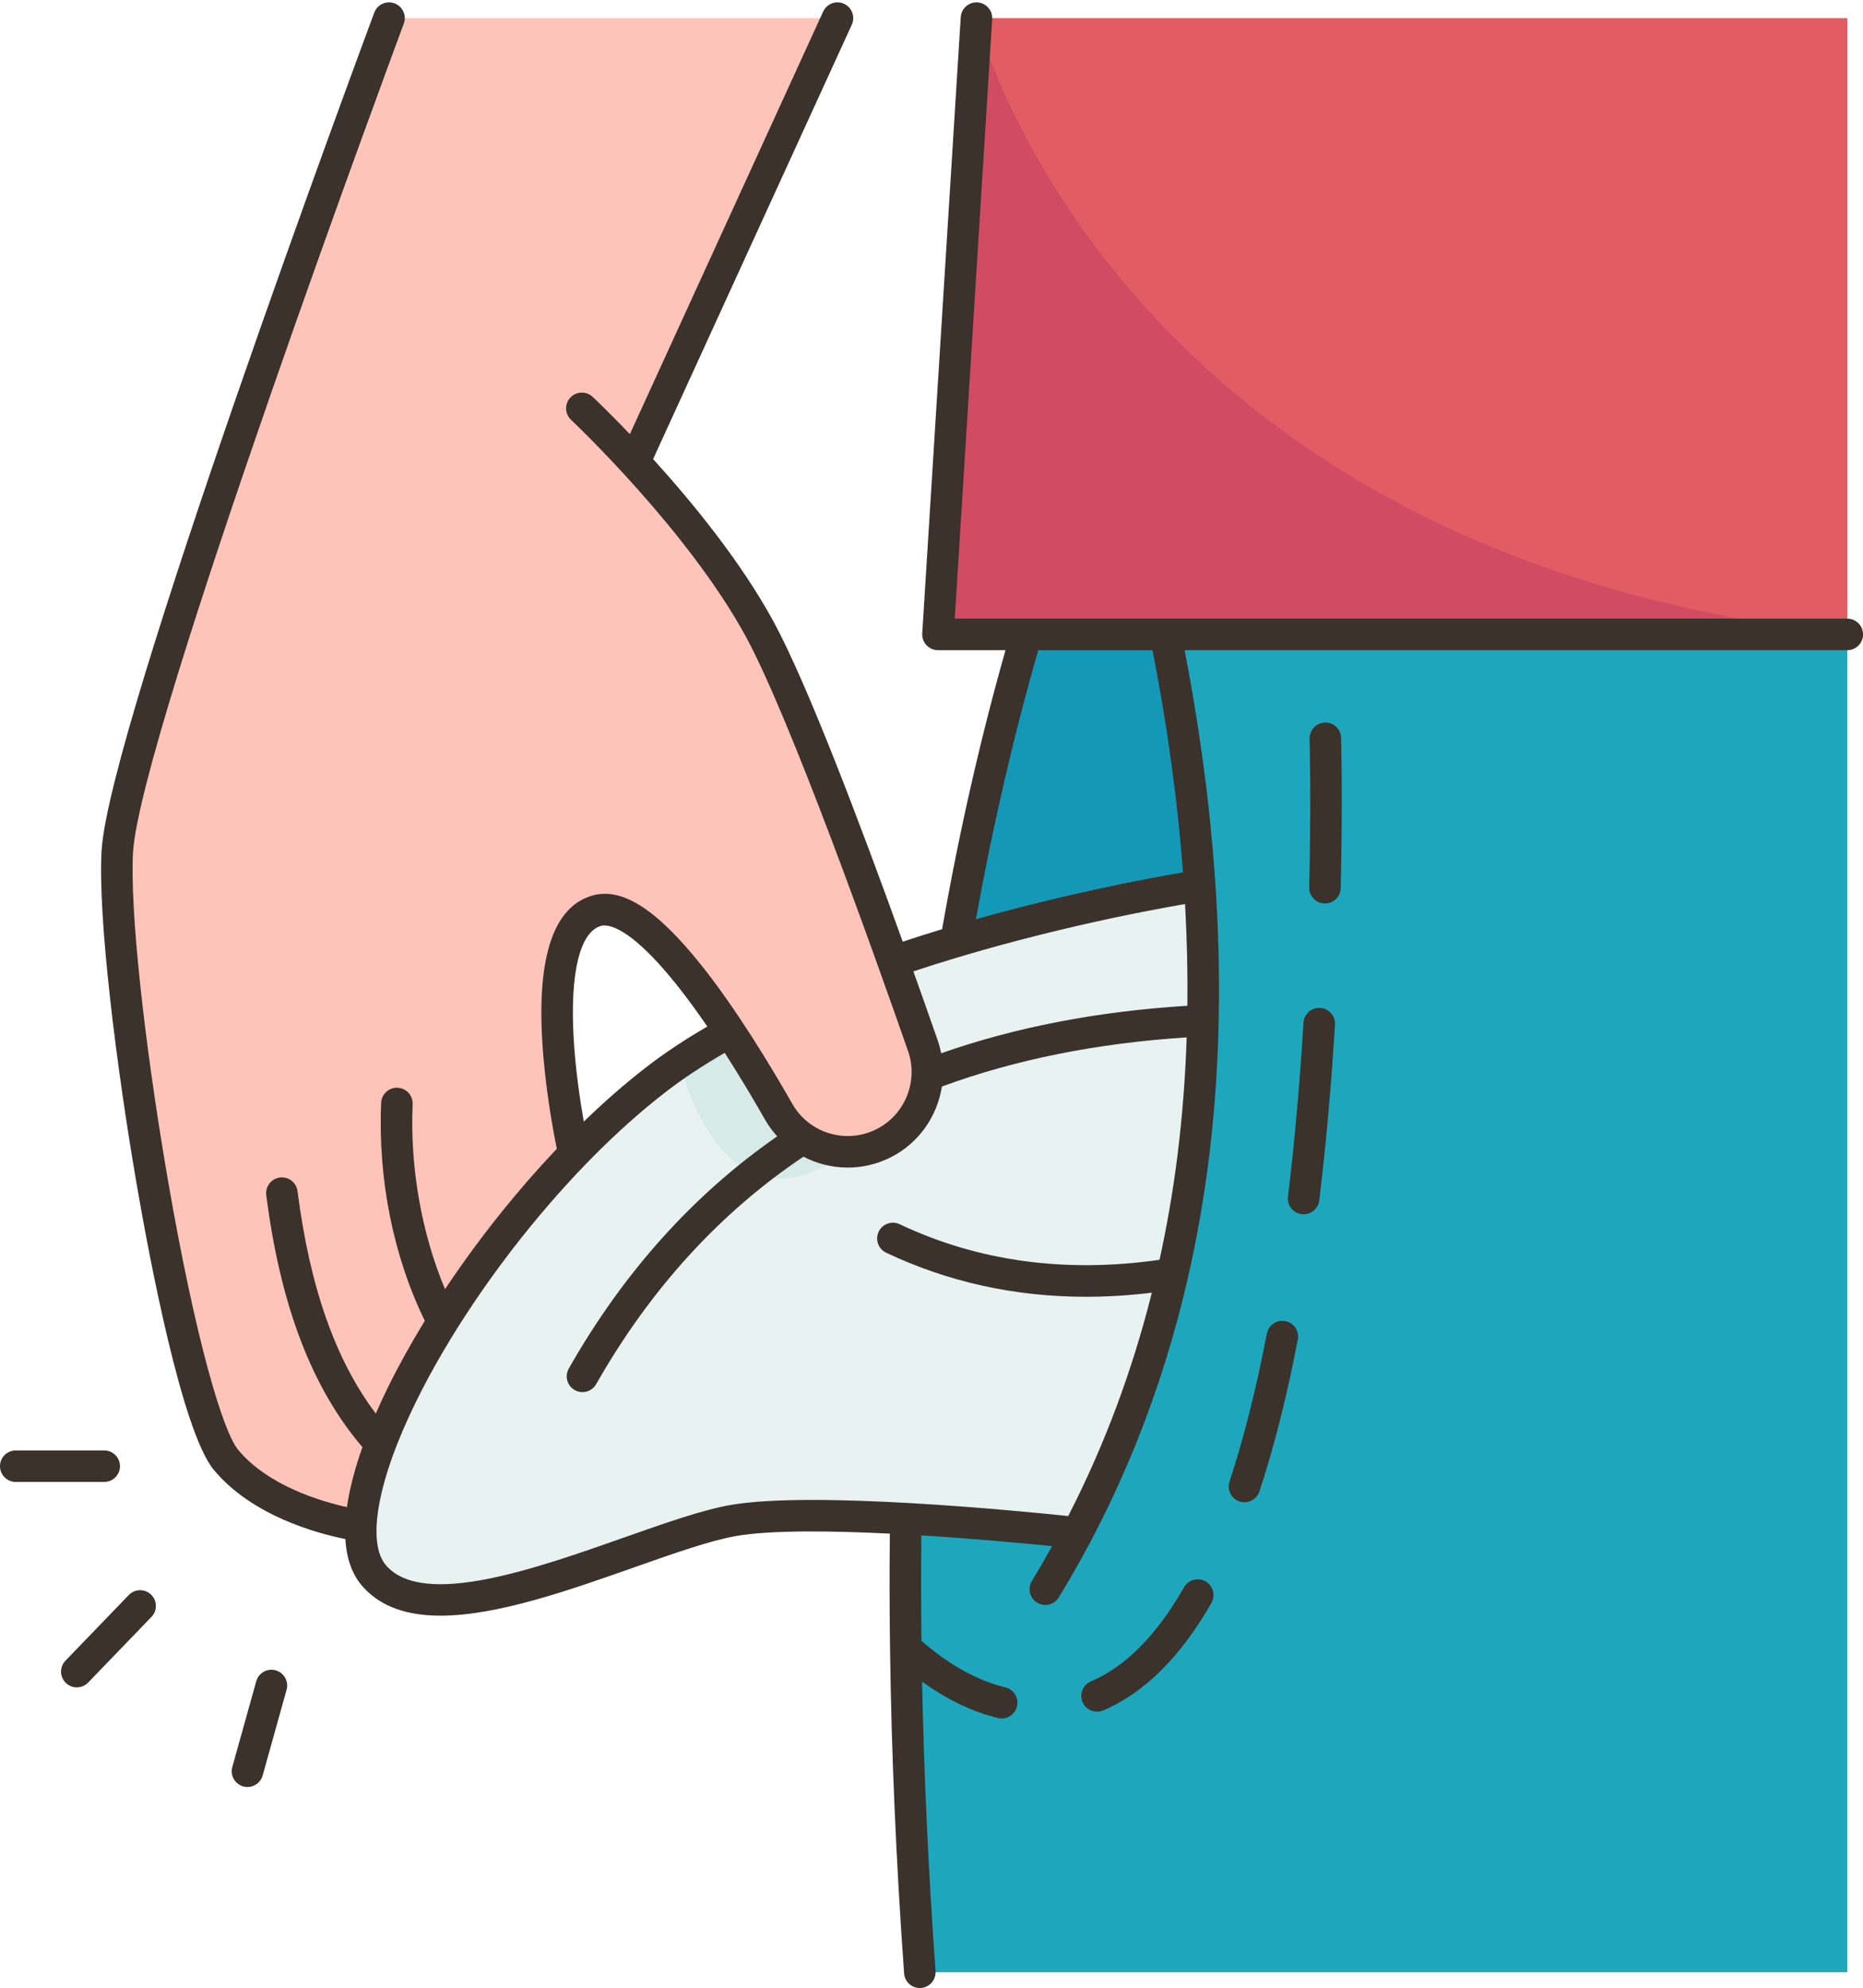 <?xml version="1.0" encoding="UTF-8"?>
<!DOCTYPE svg PUBLIC '-//W3C//DTD SVG 1.0//EN'
          'http://www.w3.org/TR/2001/REC-SVG-20010904/DTD/svg10.dtd'>
<svg height="504.6" preserveAspectRatio="xMidYMid meet" version="1.0" viewBox="0.0 -0.6 473.0 504.6" width="473.0" xmlns="http://www.w3.org/2000/svg" xmlns:xlink="http://www.w3.org/1999/xlink" zoomAndPan="magnify"
><g
  ><g
    ><g id="change1_1"
      ><path d="M192.915,159.141c-8.58-15.8-21.89-31.65-31.84-42.45l51.56-112.69H98.775 c0,0-67.23,180.64-68.99,211.52c-1.76,30.88,16.09,140.59,27.59,154.42c11.36,13.66,33.65,16.64,34.24,16.72l54.12-94.43 c0,0,0,0,0-0.01c-0.2-0.88-12.61-56.37,5.75-61.66c9.04-2.6,22.46,13.54,33.82,30.74c15.355,91.231,96.545,42.446,41.45-17.84 C216.165,213.911,201.715,175.351,192.915,159.141z" fill="#fec4b9"
      /></g
      ><g id="change2_1"
      ><path d="M469.015 4.001L469.015 160.431 295.738 184.455 260.585 160.431 238.145 160.431 247.915 4.001z" fill="#e15c63"
      /></g
      ><g id="change3_1"
      ><path d="M295.915,160.431c25.054,24.548,25.497,45.504,8.71,63.76c-5.952,22.648-39.178,48.462-61.76,14.12 l-0.1-0.33c4.61-26.73,10.51-52.61,17.82-77.55H295.915z" fill="#1498b7"
      /></g
      ><g id="change4_1"
      ><path d="M295.915,160.431c4.46,22.08,7.36,43.33,8.71,63.76l-74.65,160.69l-0.02,0.43 c-0.14,10.7-0.14,21.49,0,32.38c0.35,26.88,1.57,54.33,3.58,82.31h235.48v-339.57H295.915z" fill="#1ea6bc"
      /></g
      ><g id="change5_1"
      ><path d="M304.625,224.191c-0.72,0.11-28.94,4.36-61.76,14.12c-5.28,1.57-10.68,3.29-16.11,5.15 c2.87,8.01,5.46,15.35,7.57,21.41c0.85,2.45,1.21,4.96,1.12,7.42c-0.27,7.16-4.35,13.87-11.07,17.27 c-2.93,1.48-6.05,2.19-9.13,2.19c-4.05,0-8.02-1.22-11.37-3.5c-2.48-1.68-4.62-3.93-6.2-6.7c-3.5-6.14-7.76-13.28-12.37-20.25 c-6.85,3.76-13.26,7.85-18.96,12.27c-7.04,5.47-13.97,11.79-20.61,18.65c0,0.01,0,0.01,0,0.01c-3.13,3.23-6.19,6.58-9.17,10.01 c-9.03,10.42-17.26,21.62-24.14,32.63c-3.93,6.26-7.4,12.46-10.34,18.43c-2.13,4.33-3.98,8.54-5.51,12.56 c-2.97,7.82-4.73,14.92-4.96,20.8c-0.23,5.49,0.87,9.92,3.53,12.87c16.15,17.96,67.94-10.19,91.03-14.19 c9.84-1.71,27.16-1.39,43.8-0.46c22.39,1.24,43.55,3.59,43.55,3.59c10.82-20.47,18.88-42.39,24.21-65.75 c4.64-20.32,7.2-41.73,7.68-64.25C305.675,247.321,305.405,235.891,304.625,224.191z" fill="#e7f2f1"
      /></g
      ><g id="change6_1"
      ><path d="M469.015,160.431h-173.1h-35.33h-22.44l9.77-156.43C247.915,4.001,281.825,140.011,469.015,160.431 z" fill="#d14b62"
      /></g
      ><g id="change7_1"
      ><path d="M197.675,281.551c-3.5-6.14-7.76-13.28-12.37-20.25c-4.43,2.43-8.68,5-12.67,7.72 c0,0,4.87,22.45,18.78,28.16c6.09,2.51,13.92,1.79,23.83-5.43c-4.05,0-8.02-1.22-11.37-3.5 C201.395,286.571,199.255,284.321,197.675,281.551z" fill="#d6eae8"
      /></g
    ></g
    ><g fill="#3a322b" id="change8_1"
    ><path d="M469.015,156.429H242.398L251.91,4.251c0.138-2.205-1.538-4.104-3.743-4.242 c-2.199-0.142-4.104,1.538-4.242,3.743l-9.777,156.427c-0.069,1.102,0.321,2.184,1.077,2.988c0.756,0.805,1.812,1.261,2.916,1.261 h17.148c-6.392,22.529-11.801,46.309-16.093,70.82c-3.304,1.003-6.643,2.057-9.998,3.171 c-10.722-29.772-24.252-65.499-32.768-81.185c-8.308-15.303-20.754-30.452-30.609-41.307L216.269,5.665 c0.919-2.009,0.036-4.382-1.973-5.301c-2.008-0.92-4.382-0.036-5.301,1.973l-49.073,107.256c-5.316-5.56-9.031-9.063-9.457-9.462 c-1.611-1.51-4.142-1.429-5.654,0.183c-1.511,1.611-1.429,4.143,0.182,5.654c0.295,0.277,29.714,28.022,44.406,55.084 c11.285,20.787,32.54,80.454,41.154,105.141c2.664,7.635-0.771,16.148-7.989,19.804c-7.721,3.908-17.126,1.082-21.412-6.432 c-5.739-10.062-14.428-24.364-23.234-35.362c-11.283-14.091-20.035-19.647-27.542-17.485c-9.716,2.8-13.99,15.22-12.702,36.915 c0.695,11.696,2.776,22.823,3.705,27.359c-2.627,2.766-5.24,5.641-7.833,8.633c-7.437,8.586-14.394,17.749-20.553,26.995 c-5.95-14.147-8.922-30.873-8.225-46.957c0.096-2.207-1.616-4.073-3.823-4.169c-2.189-0.11-4.074,1.615-4.169,3.823 c-0.841,19.417,3.094,38.961,11.081,55.332c-3.484,5.689-6.632,11.357-9.357,16.888c-0.989,2.007-2.041,4.251-3.087,6.648 c-10.227-13.538-16.752-32.081-19.872-56.449c-0.281-2.19-2.277-3.731-4.476-3.46c-2.191,0.28-3.74,2.284-3.46,4.476 c3.589,28.032,11.594,48.979,24.42,63.967c-1.764,4.969-3.226,10.2-3.937,15.219c-6.684-1.478-20.057-5.439-27.632-14.551 c-3.792-4.561-10.798-27.646-17.902-68.939c-6.058-35.214-9.583-68.447-8.771-82.697c1.704-29.929,68.069-208.554,68.74-210.354 c0.771-2.07-0.284-4.374-2.354-5.144c-2.07-0.77-4.373,0.283-5.144,2.354c-2.753,7.399-67.457,181.566-69.229,212.689 c-0.973,17.087,3.756,54.756,8.875,84.508c3.201,18.607,11.522,62.941,19.635,72.698c9.704,11.671,26.229,16.109,33.379,17.54 c0.281,4.728,1.61,8.954,4.493,12.16c4.734,5.267,11.602,7.288,19.675,7.287c14.392,0,32.613-6.424,49.399-12.341 c9.84-3.47,19.134-6.746,25.611-7.869c8.767-1.522,23.898-1.364,39.063-0.61c-0.101,9.542-0.086,19.248,0.046,29.1 c0.001,0.056-0.001,0.111,0.002,0.167c0.357,26.527,1.549,54.1,3.571,82.35c0.151,2.106,1.906,3.715,3.986,3.715 c0.096,0,0.192-0.003,0.29-0.01c2.204-0.158,3.862-2.072,3.704-4.275c-1.799-25.127-2.938-49.711-3.413-73.489 c6.3,4.557,12.755,7.662,19.27,9.247c0.317,0.077,0.635,0.114,0.949,0.114c1.802,0,3.438-1.227,3.883-3.056 c0.522-2.146-0.795-4.31-2.941-4.832c-7.141-1.737-14.307-5.71-21.323-11.814c-0.108-9.053-0.117-17.981-0.027-26.768 c13.496,0.839,26.106,2.007,33.208,2.714c-1.663,2.983-3.364,5.942-5.145,8.853c-1.153,1.885-0.56,4.347,1.324,5.5 c0.652,0.398,1.372,0.589,2.084,0.589c1.347,0,2.662-0.681,3.416-1.913c15.09-24.662,26.066-51.831,32.778-81.071 c0.032-0.115,0.054-0.231,0.076-0.349c2.201-9.641,3.942-19.506,5.211-29.581c4.948-39.287,2.877-82.815-6.108-129.431h168.254 c2.209,0,4-1.791,4-4S471.224,156.429,469.015,156.429z M300.876,228.863c0.485,8.764,0.687,17.377,0.594,25.824 c-22.733,1.398-43.719,5.448-62.516,12.059c-0.215-1.069-0.479-2.135-0.846-3.188c-1.837-5.264-3.938-11.235-6.209-17.604 C261.651,236.094,290.263,230.686,300.876,228.863z M152.59,234.406c1.382-0.394,6.832-0.503,19.083,14.797 c2.667,3.331,5.331,6.992,7.905,10.75c-5.804,3.373-11.072,6.881-15.683,10.461c-5.241,4.068-10.479,8.643-15.677,13.671 c-0.947-5.391-2.101-13.138-2.563-21.009C144.675,246.408,147.204,235.958,152.59,234.406z M185.492,381.397 c-7.138,1.238-16.739,4.623-26.904,8.207c-22.66,7.988-50.861,17.931-60.465,7.251c-5.193-5.777-2.299-21.787,7.551-41.782 c8.146-16.532,20.192-34.364,33.918-50.209c9.576-11.055,19.403-20.519,29.208-28.131c4.438-3.446,9.545-6.833,15.203-10.1 c3.879,6.039,7.397,11.982,10.199,16.895c0.899,1.577,1.954,3.01,3.126,4.302c-21.282,14.76-39.069,34.565-52.919,58.942 c-1.091,1.92-0.419,4.362,1.502,5.453c0.624,0.354,1.303,0.523,1.972,0.523c1.392,0,2.745-0.729,3.482-2.025 c13.706-24.122,31.412-43.524,52.633-57.735c6.708,3.51,14.94,3.812,22.179,0.146c7.152-3.621,11.794-10.442,12.962-17.949 c18.538-6.826,39.41-11.021,62.151-12.475c-0.344,10.31-1.127,20.369-2.359,30.151c-1.127,8.946-2.653,17.711-4.533,26.303 c-23.891,3.42-46.08,0.4-65.983-9.032c-1.998-0.948-4.381-0.095-5.328,1.901c-0.946,1.996-0.095,4.382,1.902,5.327 c15.716,7.448,32.711,11.188,50.747,11.188c5.475,0,11.048-0.347,16.709-1.037c-5.013,19.987-12.11,38.934-21.232,56.694 C258.488,382.869,206.387,377.77,185.492,381.397z M300.355,220.837c-8.124,1.376-28.777,5.18-52.582,11.898 c4.271-23.657,9.585-46.59,15.833-68.307h29.007C296.407,183.812,298.997,202.646,300.355,220.837z"
      /><path d="M30.458,371.553c0-2.209-1.791-4-4-4H4c-2.209,0-4,1.791-4,4s1.791,4,4,4h22.458 C28.667,375.553,30.458,373.762,30.458,371.553z"
      /><path d="M32.701,404.248l-16.078,16.666c-1.534,1.59-1.488,4.122,0.102,5.656 c0.776,0.749,1.777,1.121,2.777,1.121c1.048,0,2.094-0.409,2.879-1.223l16.078-16.666c1.534-1.59,1.488-4.122-0.102-5.656 C36.767,402.612,34.235,402.659,32.701,404.248z"
      /><path d="M69.987,423.368c-2.129-0.595-4.334,0.649-4.929,2.776l-6.078,21.764 c-0.594,2.128,0.649,4.335,2.776,4.929c0.36,0.101,0.722,0.148,1.078,0.148c1.75,0,3.357-1.157,3.851-2.925l6.078-21.764 C73.358,426.168,72.115,423.961,69.987,423.368z"
      /><path d="M306.075,400.792c-1.92-1.092-4.362-0.424-5.456,1.495c-6.909,12.122-14.867,20.159-23.652,23.891 c-2.033,0.863-2.982,3.212-2.118,5.245c0.647,1.523,2.126,2.438,3.684,2.438c0.521,0,1.051-0.103,1.562-0.319 c10.435-4.432,19.679-13.614,27.476-27.293C308.663,404.33,307.994,401.887,306.075,400.792z"
      /><path d="M326.328,334.732c-2.168-0.428-4.266,1.004-4.683,3.173c-2.695,14.022-5.887,26.655-9.486,37.547 c-0.693,2.098,0.445,4.359,2.543,5.053c0.417,0.138,0.839,0.203,1.255,0.203c1.679,0,3.242-1.065,3.797-2.746 c3.707-11.218,6.986-24.187,9.747-38.547C329.918,337.246,328.497,335.149,326.328,334.732z"
      /><path d="M335.189,255.237c-2.208-0.155-4.102,1.544-4.236,3.749c-0.945,15.498-2.273,30.349-3.945,44.139 c-0.266,2.192,1.296,4.187,3.489,4.452c0.164,0.021,0.326,0.029,0.487,0.029c1.994,0,3.72-1.489,3.966-3.519 c1.692-13.947,3.034-28.957,3.989-44.615C339.073,257.267,337.395,255.371,335.189,255.237z"
      /><path d="M336.379,182.805c-2.208,0.064-3.946,1.907-3.881,4.115c0.005,0.15,0.435,15.319-0.1,37.708 c-0.053,2.208,1.695,4.042,3.904,4.094c0.032,0,0.065,0.001,0.097,0.001c2.165,0,3.945-1.729,3.997-3.905 c0.539-22.619,0.103-37.98,0.098-38.133C340.43,184.478,338.632,182.733,336.379,182.805z"
    /></g
  ></g
></svg
>
